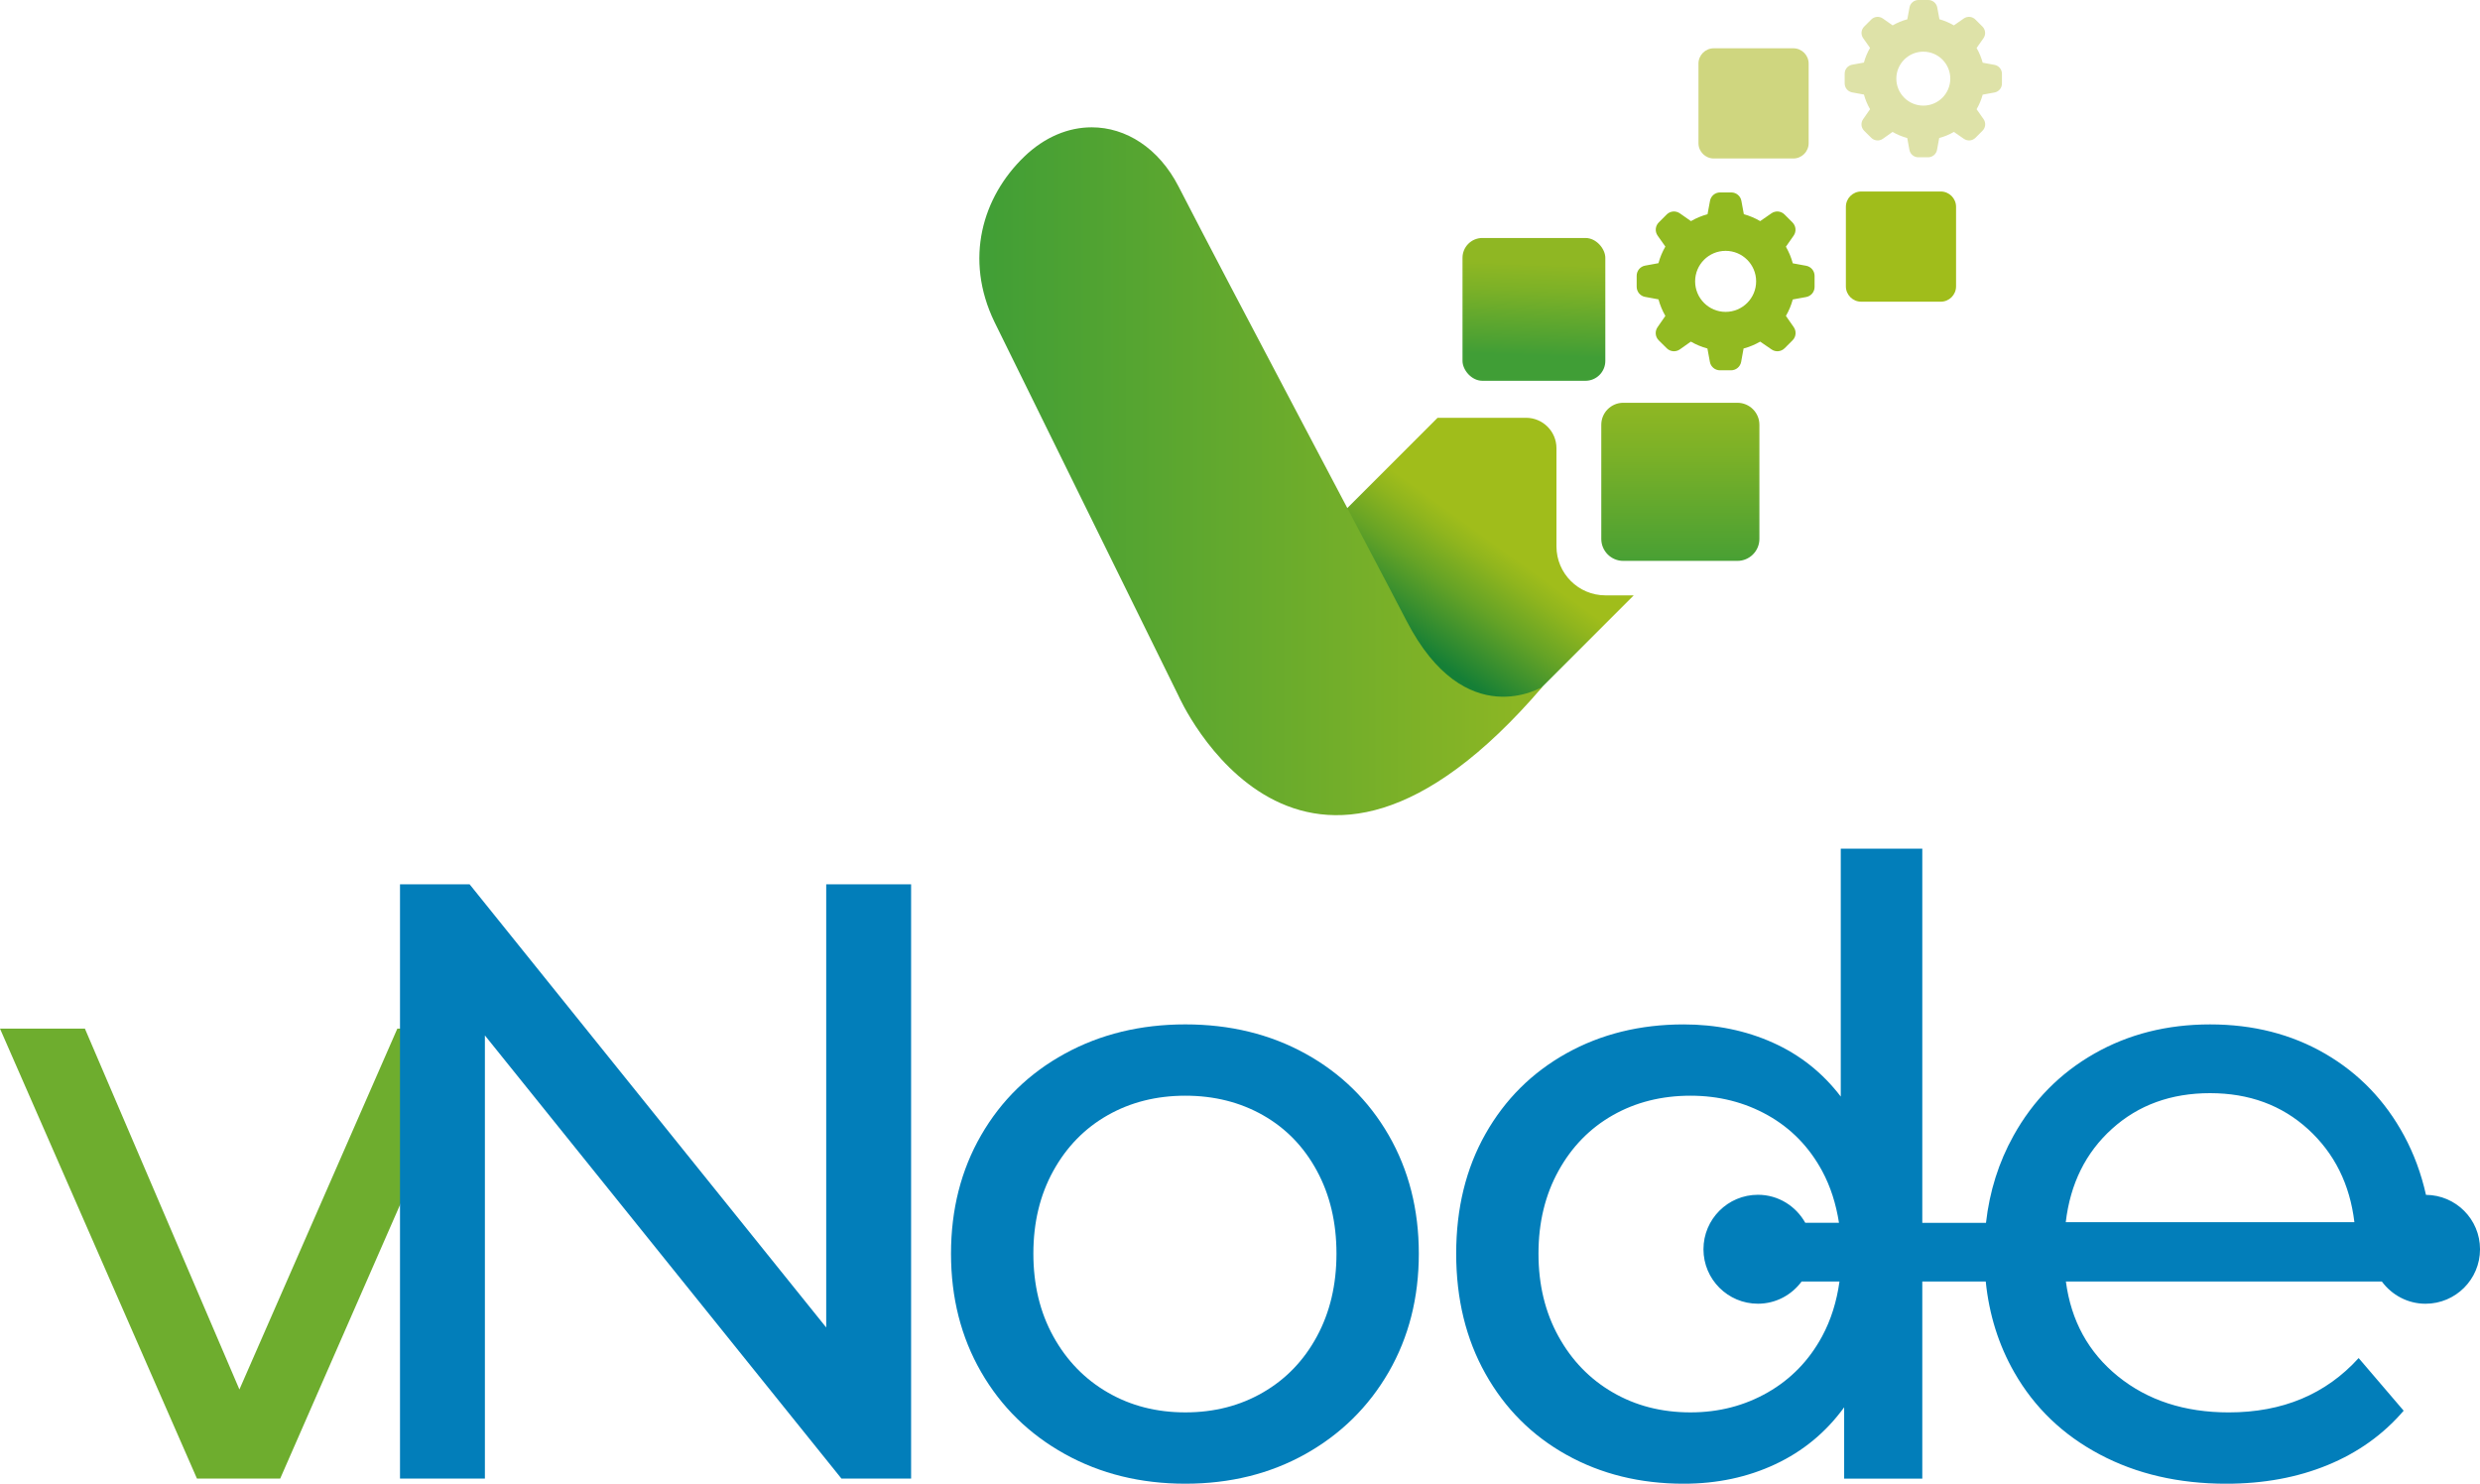 <svg xmlns="http://www.w3.org/2000/svg" xmlns:xlink="http://www.w3.org/1999/xlink" id="Capa_2" data-name="Capa 2" viewBox="0 0 160.939 96.286"><defs><style>      .cls-1 {        fill: url(#Degradado_sin_nombre_3);      }      .cls-1, .cls-2, .cls-3, .cls-4, .cls-5, .cls-6, .cls-7, .cls-8, .cls-9, .cls-10, .cls-11 {        stroke-width: 0px;      }      .cls-12 {        clip-path: url(#clippath-2);      }      .cls-2 {        fill: url(#Degradado_sin_nombre_4-2);      }      .cls-3 {        fill: #6ead2e;      }      .cls-4 {        fill: none;      }      .cls-13 {        clip-path: url(#clippath-1);      }      .cls-5 {        fill: #cfd67f;      }      .cls-6 {        fill: url(#Degradado_sin_nombre_4);      }      .cls-7 {        fill: #92ba21;      }      .cls-8 {        fill: #a0bd1b;      }      .cls-9 {        fill: #dee2a8;      }      .cls-14 {        clip-path: url(#clippath);      }      .cls-15 {        clip-path: url(#clippath-3);      }      .cls-10 {        fill: url(#Degradado_sin_nombre_2);      }      .cls-11 {        fill: #027eba;      }    </style><clipPath id="clippath"><path class="cls-4" d="M93.291,27.113l-9.359,9.36,12.481,11.771,9.608-9.607h-1.834c-1.757,0-3.181-1.425-3.181-3.182v-6.368c0-1.09-.884-1.974-1.975-1.974h-5.74Z"></path></clipPath><linearGradient id="Degradado_sin_nombre_3" data-name="Degradado sin nombre 3" x1="83.788" y1="557.09" x2="84.788" y2="557.09" gradientTransform="translate(796.062 -4602.763) rotate(-180) scale(8.33 -8.33)" gradientUnits="userSpaceOnUse"><stop offset="0" stop-color="#a0bd1b"></stop><stop offset=".162" stop-color="#8fb51e"></stop><stop offset=".479" stop-color="#65a326"></stop><stop offset=".916" stop-color="#228533"></stop><stop offset="1" stop-color="#157f36"></stop></linearGradient><clipPath id="clippath-1"><path class="cls-4" d="M66.461,10.172c-2.703,2.61-3.9,6.627-1.929,10.715l11.943,24.26s7.851,17.83,23.631-.583c0,0-5.006,3.109-8.825-4.266-2.394-4.625-11.414-21.603-14.796-28.189-1.288-2.509-3.424-3.847-5.638-3.847-1.506-.001-3.048.619-4.386,1.91"></path></clipPath><linearGradient id="Degradado_sin_nombre_2" data-name="Degradado sin nombre 2" x1="80.009" y1="581.151" x2="81.009" y2="581.151" gradientTransform="translate(-2860.825 21277.027) scale(36.551 -36.551)" gradientUnits="userSpaceOnUse"><stop offset="0" stop-color="#409e36"></stop><stop offset="1" stop-color="#8fb723"></stop></linearGradient><clipPath id="clippath-2"><rect class="cls-4" x="94.909" y="15.444" width="9.268" height="9.267" rx="1.289" ry="1.289"></rect></clipPath><linearGradient id="Degradado_sin_nombre_4" data-name="Degradado sin nombre 4" x1="67.232" y1="553.753" x2="68.232" y2="553.753" gradientTransform="translate(503.664 -3284.035) rotate(-180) scale(5.967 -5.967)" gradientUnits="userSpaceOnUse"><stop offset="0" stop-color="#8fb723"></stop><stop offset=".287" stop-color="#7cb127"></stop><stop offset=".866" stop-color="#4ca133"></stop><stop offset="1" stop-color="#409e36"></stop></linearGradient><clipPath id="clippath-3"><path class="cls-4" d="M105.342,26.139h7.406c.788,0,1.428.64,1.428,1.428v7.404c0,.788-.64,1.428-1.428,1.428h-7.406c-.788,0-1.427-.639-1.427-1.427v-7.406c0-.788.639-1.427,1.427-1.427Z"></path></clipPath><linearGradient id="Degradado_sin_nombre_4-2" data-name="Degradado sin nombre 4" x1="74.608" y1="565.652" x2="75.608" y2="565.652" gradientTransform="translate(-6249.549 -812.48) rotate(90) scale(11.241 -11.241)" xlink:href="#Degradado_sin_nombre_4"></linearGradient></defs><g id="Capa_1-2" data-name="Capa 1"><g><polygon class="cls-3" points="30.965 66.755 18.182 95.956 12.782 95.956 0 66.755 5.51 66.755 15.537 90.171 25.785 66.755 30.965 66.755"></polygon><polygon class="cls-11" points="59.126 57.389 59.126 95.956 54.607 95.956 31.467 67.195 31.467 95.956 25.958 95.956 25.958 57.389 30.476 57.389 53.617 86.149 53.617 57.389 59.126 57.389"></polygon><g><path class="cls-11" d="M84.719,68.38c-2.297-1.268-4.897-1.901-7.797-1.901s-5.509.633-7.824,1.901c-2.315,1.267-4.124,3.03-5.427,5.289-1.304,2.259-1.956,4.821-1.956,7.686s.652,5.427,1.956,7.686c1.303,2.259,3.112,4.031,5.427,5.317,2.315,1.286,4.923,1.928,7.824,1.928s5.5-.642,7.797-1.928c2.294-1.286,4.094-3.058,5.4-5.317,1.301-2.259,1.955-4.82,1.955-7.686s-.654-5.427-1.955-7.686c-1.306-2.259-3.106-4.022-5.4-5.289ZM85.461,86.727c-.844,1.562-2.009,2.774-3.498,3.636-1.487.864-3.168,1.295-5.041,1.295s-3.553-.431-5.04-1.295c-1.489-.862-2.665-2.074-3.528-3.636-.863-1.561-1.294-3.351-1.294-5.372s.431-3.81,1.294-5.371c.863-1.562,2.039-2.764,3.528-3.61,1.487-.844,3.166-1.267,5.04-1.267s3.554.423,5.041,1.267c1.489.846,2.654,2.048,3.498,3.61.846,1.561,1.269,3.351,1.269,5.371s-.423,3.811-1.269,5.372Z"></path><path class="cls-11" d="M157.433,77.541c-.307-1.371-.778-2.653-1.42-3.843-1.232-2.277-2.939-4.049-5.124-5.317-2.186-1.268-4.675-1.901-7.467-1.901s-5.298.633-7.52,1.901c-2.223,1.268-3.967,3.04-5.234,5.317-.962,1.728-1.557,3.615-1.788,5.659h-4.133v-24.281h-5.291v16.087c-1.176-1.542-2.644-2.708-4.407-3.499-1.763-.789-3.691-1.184-5.786-1.184-2.827,0-5.362.625-7.603,1.873-2.241,1.249-3.995,2.994-5.261,5.234-1.267,2.241-1.9,4.831-1.9,7.769s.633,5.537,1.9,7.796c1.266,2.259,3.02,4.014,5.261,5.262,2.241,1.249,4.776,1.873,7.603,1.873,2.167,0,4.15-.421,5.95-1.267,1.8-.845,3.287-2.074,4.463-3.692v4.629h5.071v-12.793h4.117c.22,2.149.835,4.119,1.858,5.906,1.304,2.278,3.15,4.05,5.539,5.316,2.387,1.268,5.124,1.901,8.209,1.901,2.424,0,4.619-.403,6.583-1.212,1.965-.807,3.61-1.983,4.932-3.526l-2.921-3.416c-2.131,2.351-4.94,3.526-8.429,3.526-2.865,0-5.261-.78-7.191-2.341-1.916-1.552-3.042-3.603-3.379-6.154h20.504c.644.871,1.67,1.443,2.836,1.443,1.952,0,3.535-1.582,3.535-3.534s-1.568-3.516-3.507-3.532ZM118.244,86.727c-.846,1.562-2.021,2.774-3.526,3.636-1.508.864-3.178,1.295-5.015,1.295-1.872,0-3.554-.431-5.041-1.295-1.488-.862-2.663-2.074-3.525-3.636-.863-1.561-1.297-3.351-1.297-5.372s.434-3.81,1.297-5.371c.862-1.562,2.037-2.764,3.525-3.61,1.487-.844,3.169-1.267,5.041-1.267,1.837,0,3.507.423,5.015,1.267,1.505.846,2.68,2.048,3.526,3.61.553,1.022.906,2.153,1.097,3.372h-2.187c-.605-1.08-1.747-1.819-3.073-1.819-1.952,0-3.535,1.582-3.535,3.535s1.583,3.534,3.535,3.534c1.166,0,2.193-.572,2.836-1.443h2.456c-.181,1.295-.547,2.488-1.129,3.564ZM137.059,73.256c1.707-1.543,3.83-2.314,6.363-2.314s4.656.781,6.365,2.342c1.707,1.561,2.707,3.572,3.001,6.033h-18.731c.293-2.498,1.295-4.519,3.002-6.061Z"></path></g><g class="cls-14"><rect class="cls-1" x="79.948" y="22.542" width="30.055" height="30.273" transform="translate(8.904 92.739) rotate(-54.246)"></rect></g><g class="cls-13"><rect class="cls-10" x="62.561" y="8.261" width="37.545" height="54.716"></rect></g><g class="cls-12"><rect class="cls-6" x="94.747" y="15.281" width="9.592" height="9.593" transform="translate(75.925 118.84) rotate(-87.955)"></rect></g><g class="cls-15"><rect class="cls-2" x="103.915" y="26.139" width="10.261" height="10.26"></rect></g><g><path class="cls-8" d="M120.783,19.579h5.161c.549,0,.994-.445.994-.994v-5.163c0-.549-.445-.994-.994-.994h-5.161c-.55,0-.995.446-.995.995v5.161c0,.549.445.995.995.995"></path><path class="cls-5" d="M111.217,10.285h5.16c.55,0,.995-.445.995-.995v-5.161c0-.549-.445-.995-.995-.995h-5.161c-.549,0-.994.445-.994.994v5.162c0,.55.446.995.995.995"></path><path class="cls-7" d="M117.757,17.887v.734c0,.322-.232.598-.55.655l-.865.158c-.102.374-.252.733-.446,1.068l.503.72c.193.267.161.635-.074.866l-.513.512c-.228.228-.587.26-.852.074l-.733-.504c-.337.195-.7.345-1.078.447l-.157.864c-.056.318-.334.549-.656.55h-.718c-.324,0-.6-.232-.656-.55l-.159-.864c-.376-.102-.737-.252-1.076-.447l-.713.504c-.265.186-.624.154-.852-.074l-.518-.512c-.232-.23-.263-.594-.074-.86l.503-.726c-.194-.337-.344-.699-.446-1.075l-.865-.16c-.316-.055-.548-.331-.55-.654v-.721c.002-.323.232-.598.55-.655l.863-.158c.102-.377.252-.74.448-1.078l-.503-.712c-.186-.265-.154-.624.074-.853l.518-.519c.23-.227.587-.257.852-.072l.72.504c.338-.195.699-.345,1.076-.447l.16-.864c.055-.318.331-.55.653-.55h.734c.32.003.594.233.65.548l.159.864c.372.104.73.255,1.061.449l.728-.504c.263-.186.624-.155.852.074l.518.519c.228.229.259.588.074.853l-.503.719c.194.339.346.701.446,1.078l.865.158c.314.056.544.327.55.646v-.005ZM113.964,18.259c0-1.093-.885-1.98-1.98-1.98s-1.979.887-1.979,1.98.887,1.981,1.979,1.981,1.98-.887,1.98-1.981"></path><path class="cls-9" d="M129.916,4.774v.65c0,.285-.206.529-.485.578l-.765.14c-.089.332-.222.648-.395.945l.447.637c.17.236.14.561-.067.764l-.452.453c-.203.202-.52.231-.755.066l-.647-.446c-.3.174-.62.306-.953.396l-.141.764c-.048.28-.293.486-.578.486h-.637c-.285,0-.529-.206-.578-.486l-.14-.764c-.334-.09-.654-.222-.952-.396l-.63.446c-.235.165-.554.136-.755-.066l-.458-.453c-.205-.202-.233-.524-.065-.759l.447-.642c-.173-.299-.306-.619-.397-.951l-.763-.14c-.281-.05-.487-.295-.487-.58v-.637c0-.285.204-.529.486-.58l.763-.139c.09-.334.224-.654.396-.953l-.445-.63c-.164-.234-.137-.552.067-.753l.458-.459c.201-.201.518-.228.753-.065l.635.446c.298-.172.619-.306.952-.395l.141-.764c.048-.281.292-.486.578-.487h.65c.283.003.524.207.574.486l.141.763c.327.092.644.226.938.397l.641-.446c.235-.164.552-.136.754.066l.459.458c.202.203.23.521.067.755l-.447.636c.173.299.306.62.395.953l.765.141c.277.049.481.288.485.57v-.005ZM126.564,5.104c0-.967-.783-1.751-1.75-1.751s-1.752.784-1.752,1.751.785,1.75,1.752,1.75,1.75-.783,1.75-1.75"></path></g></g></g></svg>